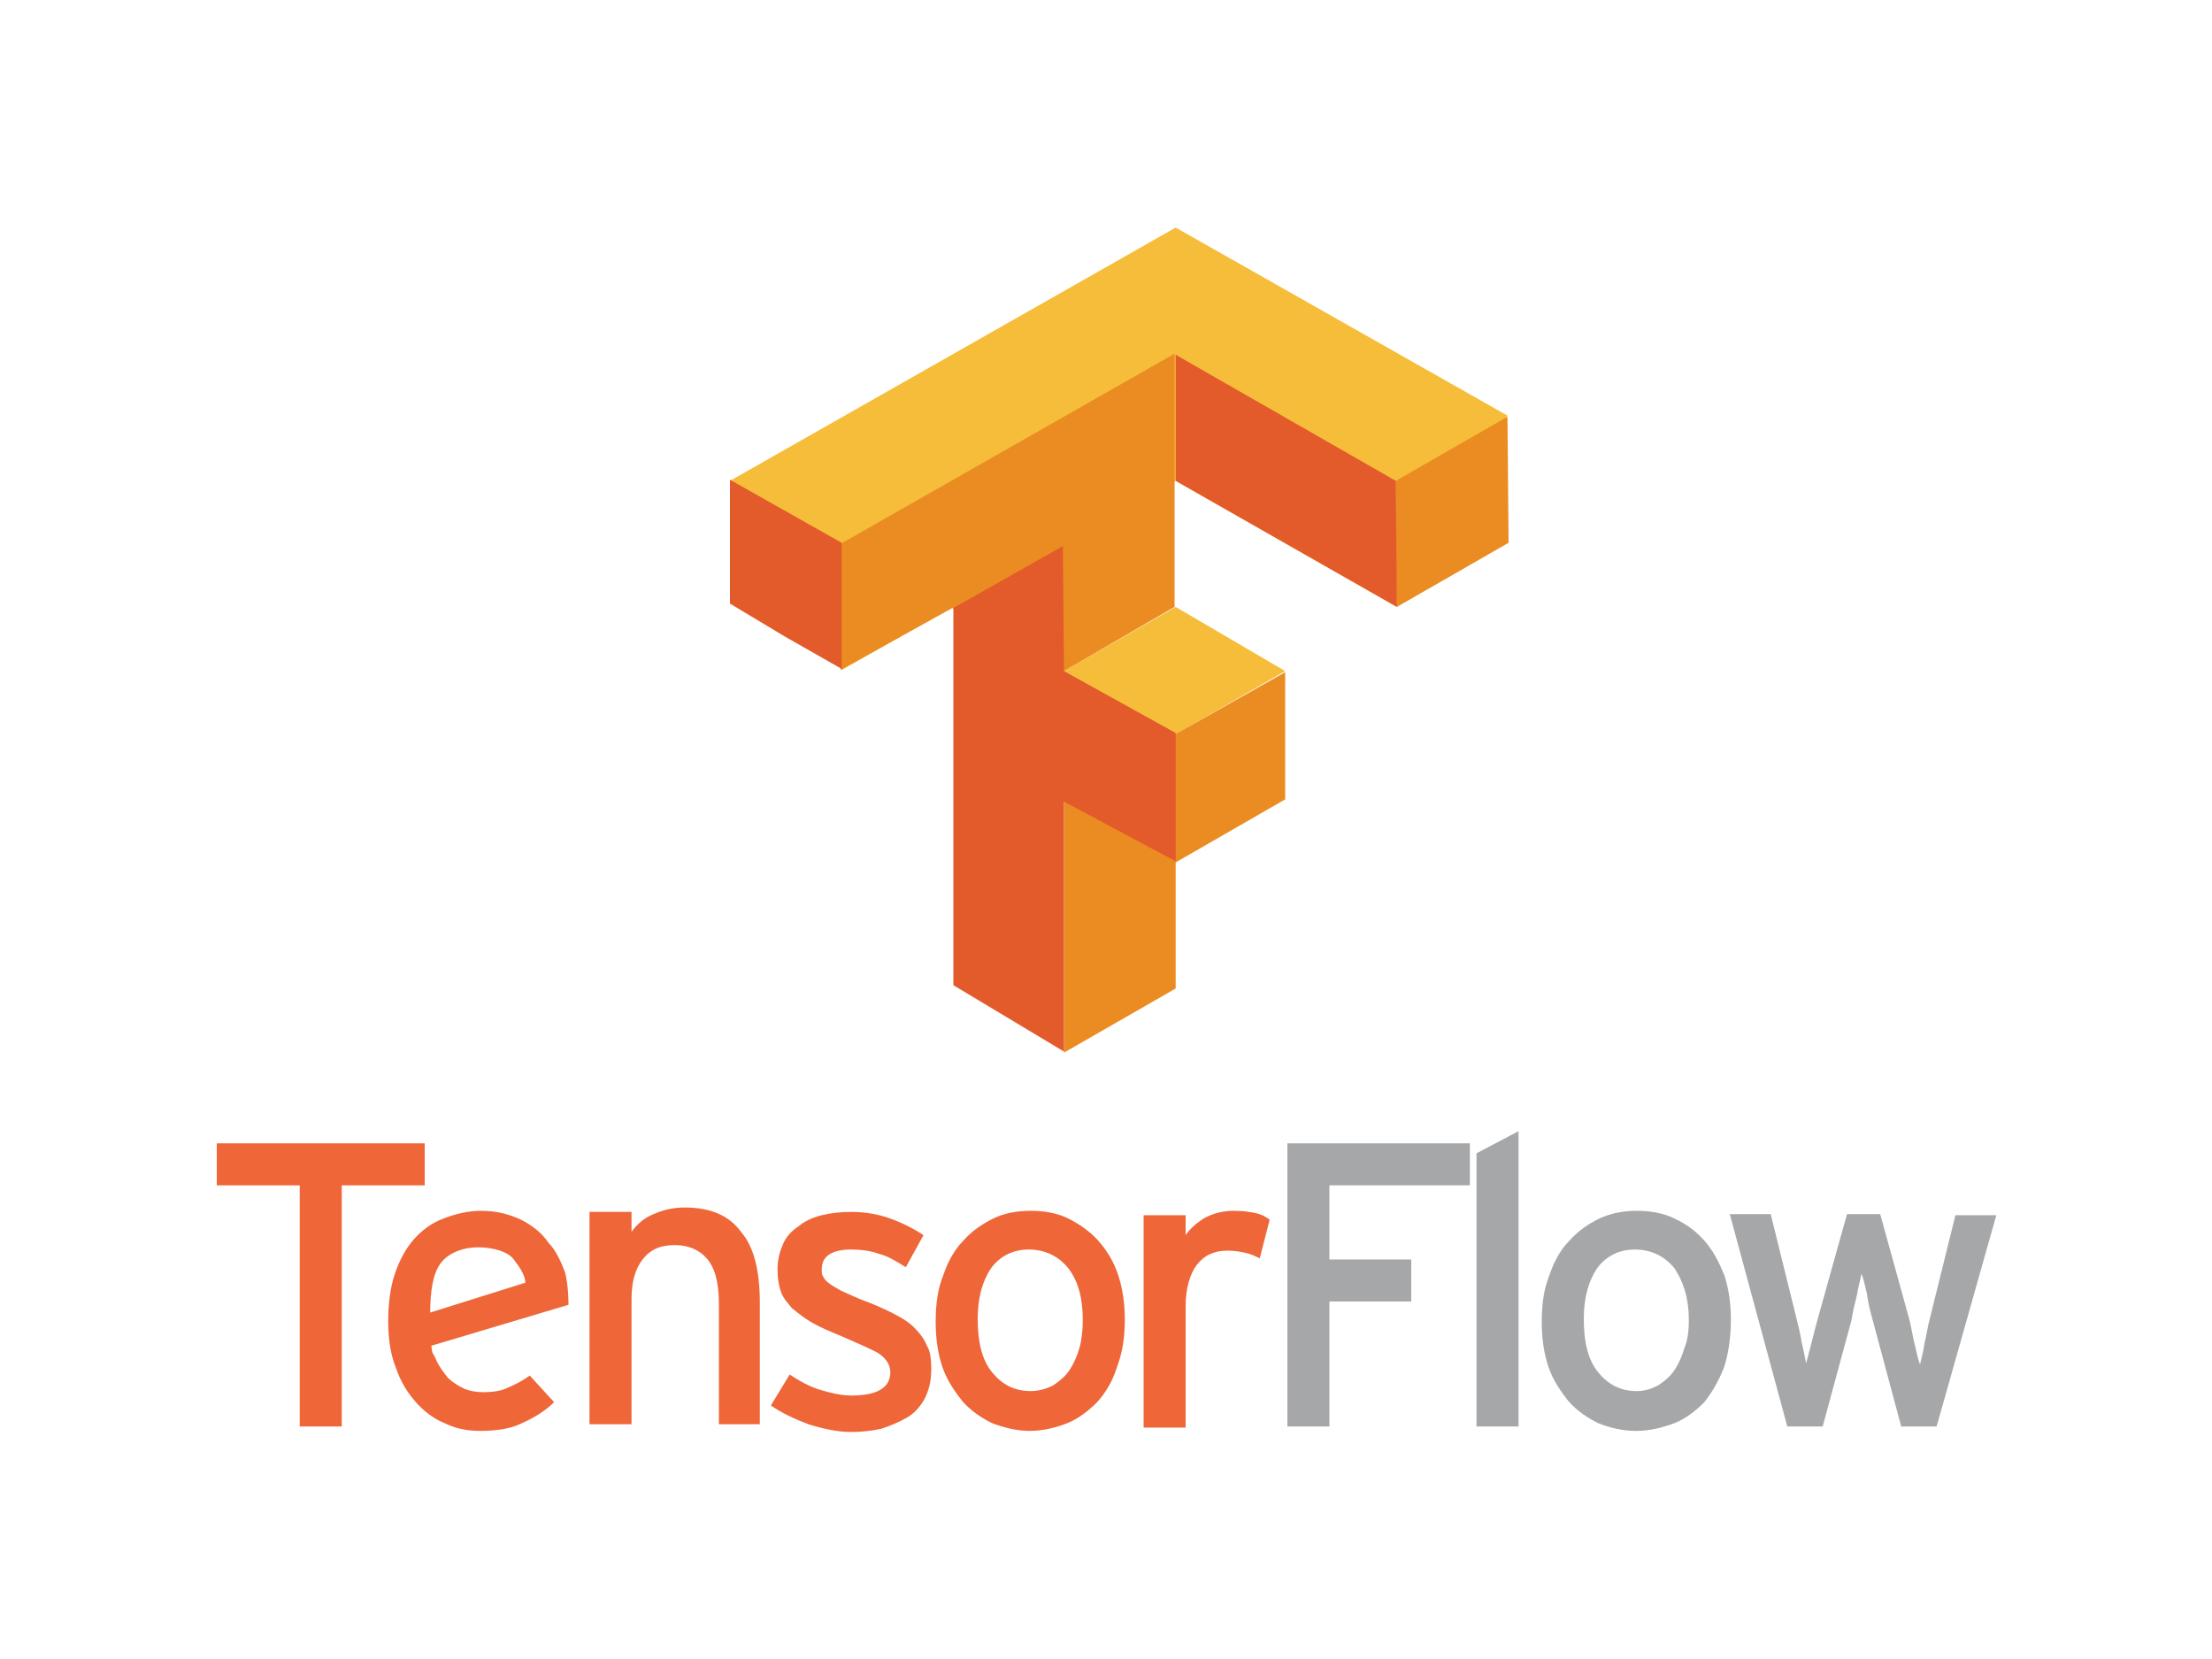 <?xml version="1.0" encoding="utf-8"?>
<!-- Generator: Adobe Illustrator 24.3.0, SVG Export Plug-In . SVG Version: 6.00 Build 0)  -->
<svg version="1.1" id="Layer_1" xmlns="http://www.w3.org/2000/svg" xmlns:xlink="http://www.w3.org/1999/xlink" x="0px" y="0px"
	 viewBox="0 0 200 150" style="enable-background:new 0 0 200 150;" xml:space="preserve">
<style type="text/css">
	.st0{fill:#F6BD3A;}
	.st1{fill:#EB8C23;}
	.st2{fill:#E35A2B;}
	.st3{fill:#EF6639;}
	.st4{fill:#A6A7A9;}
</style>
<g transform="translate(-77 -105.124)">
	<path class="st0" d="M173.2,165.8l10.1-5.8l9.9,5.8l-9.9,5.7l-10.1-5.6V165.8z"/>
	<path class="st0" d="M143,148.6l40.3-22.9l30,17l-10,17.3l-20-11.4l-30.2,17.1L143,148.6z"/>
	<path class="st1" d="M173.2,188.7v-11.4l9.9-5.7l10.1-5.7v11.5l-9.9,5.7v11.4l-10.1,5.8L173.2,188.7z M173.2,165.8l-10.1-5.7
		l-10.1,5.6v-11.4l30.2-17.2V160L173.2,165.8z M203.2,154.3v-5.7l10.1-5.8l0.1,11.4l-10.1,5.8L203.2,154.3z"/>
	<path class="st2" d="M163.2,194.2v-34.1l9.9-5.6l0.1,11.3l10.1,5.6V183l-10.1-5.4v22.6L163.2,194.2z M148,162.7l-5-3v-11.2
		l10.1,5.7v11.4L148,162.7z M183.3,148.6v-11.4l19.9,11.4l0.1,11.4L183.3,148.6z"/>
	<path class="st3" d="M107.9,212.3v21.8h-3.8v-21.8h-7.5v-3.8h18.8v3.8H107.9z"/>
	<path class="st3" d="M128.1,220.2c0.3,1.2,0.3,2.7,0.3,2.9l-12.4,3.7c0.1,0.9,0.1,0.5,0.4,1.2c0.3,0.7,0.7,1.2,1.1,1.7
		c0.4,0.4,0.9,0.7,1.5,1c0.5,0.2,1.1,0.3,1.7,0.3c0.8,0,1.6-0.1,2.2-0.4c0.7-0.3,1.3-0.6,2-1.1l2.2,2.4c-0.8,0.8-1.8,1.4-2.9,1.9
		c-1,0.5-2.3,0.7-3.8,0.7c-1.1,0-2.2-0.2-3.2-0.7c-1-0.4-1.9-1.1-2.6-1.9c-0.8-0.9-1.4-1.9-1.8-3.1c-0.5-1.2-0.7-2.7-0.7-4.2
		c0-1.7,0.2-3.1,0.6-4.3c0.4-1.2,1-2.3,1.7-3.1c0.7-0.8,1.6-1.5,2.7-1.9c1-0.4,2.2-0.7,3.4-0.7c1.4,0,2.5,0.3,3.6,0.8
		c1,0.5,1.9,1.2,2.5,2.1C127.2,218.1,127.7,219.1,128.1,220.2z M124.5,221.1c0-0.6-0.5-1.4-0.9-1.9c-0.3-0.5-0.8-0.8-1.4-1
		c-0.6-0.2-1.3-0.3-2-0.3c-1.3,0-2.7,0.5-3.4,1.5c-0.7,1-0.9,2.6-0.9,4.4L124.5,221.1z M142,233.9v-10.9c0-2-0.4-3.3-1.1-4.1
		c-0.7-0.8-1.7-1.2-2.9-1.2c-1.3,0-2.2,0.4-2.9,1.3c-0.7,0.9-1,2.1-1,3.6v11.3h-3.8v-19.2h3.8v1.8c0.5-0.7,1.2-1.3,2-1.6
		c0.9-0.4,1.8-0.6,2.8-0.6c2.3,0,4,0.7,5.1,2.2c1.2,1.4,1.7,3.6,1.7,6.4v11L142,233.9z M161.2,228.9c0,1.1-0.2,1.9-0.6,2.7
		c-0.4,0.7-0.9,1.3-1.6,1.7c-0.7,0.4-1.4,0.7-2.3,1c-0.9,0.2-1.8,0.3-2.7,0.3c-1.3,0-2.6-0.3-3.9-0.7c-1.3-0.5-2.4-1-3.4-1.7
		l1.7-2.8c0.9,0.6,1.8,1.1,2.8,1.4c1,0.3,1.9,0.5,2.8,0.5c2.3,0,3.5-0.7,3.5-2.1c0-0.7-0.4-1.3-1.2-1.8c-0.8-0.4-1.9-0.9-3.3-1.5
		c-1-0.4-1.9-0.8-2.6-1.2c-0.7-0.4-1.3-0.9-1.8-1.3c-0.4-0.5-0.8-0.9-1-1.5c-0.2-0.6-0.3-1.2-0.3-2c0-0.9,0.2-1.6,0.5-2.3
		c0.3-0.7,0.8-1.2,1.4-1.6c0.6-0.5,1.3-0.8,2.1-1c0.8-0.2,1.7-0.3,2.7-0.3c1.2,0,2.4,0.2,3.5,0.6c1.1,0.4,2.1,0.9,3,1.5l-1.6,2.9
		c-0.8-0.5-1.6-1-2.4-1.2c-0.8-0.3-1.7-0.4-2.6-0.4c-0.9,0-1.6,0.2-2,0.5c-0.4,0.3-0.6,0.7-0.6,1.3c0,0.2,0,0.5,0.1,0.6
		c0.1,0.2,0.3,0.5,0.5,0.6c0.2,0.2,0.6,0.4,1.1,0.7c0.4,0.2,1.1,0.5,1.8,0.8c1.1,0.4,2,0.8,2.8,1.2c0.8,0.4,1.5,0.8,2,1.3
		c0.5,0.5,1,1.1,1.2,1.7C161.1,227.2,161.2,228,161.2,228.9L161.2,228.9z M178.7,224.4c0,1.6-0.2,3-0.7,4.3c-0.4,1.3-1,2.3-1.8,3.2
		c-0.8,0.8-1.7,1.5-2.7,1.9c-1,0.4-2.2,0.7-3.4,0.7c-1.2,0-2.3-0.3-3.4-0.7c-1-0.5-1.9-1.1-2.7-2c-0.7-0.9-1.4-1.9-1.8-3.1
		c-0.4-1.2-0.6-2.5-0.6-4.1c0-1.6,0.2-3,0.7-4.2c0.4-1.2,1-2.3,1.8-3.1c0.8-0.9,1.7-1.5,2.7-2c1-0.5,2.2-0.7,3.4-0.7
		c1.2,0,2.4,0.2,3.4,0.7c1,0.5,2,1.2,2.7,2c0.8,0.9,1.4,1.9,1.8,3.1C178.5,221.6,178.7,223,178.7,224.4L178.7,224.4z M174.9,224.5
		c0-2-0.4-3.5-1.3-4.7c-0.9-1.1-2.1-1.7-3.6-1.7c-1.4,0-2.6,0.6-3.4,1.7c-0.8,1.2-1.2,2.7-1.2,4.6c0,2.1,0.4,3.7,1.3,4.8
		c0.9,1.1,2,1.7,3.5,1.7c0.7,0,1.4-0.2,2-0.5c0.6-0.4,1.1-0.8,1.5-1.4c0.4-0.6,0.7-1.3,0.9-2C174.8,226.3,174.9,225.4,174.9,224.5z
		 M190.9,218.9c-0.4-0.2-0.8-0.4-1.3-0.5c-0.4-0.1-1-0.2-1.6-0.2c-1.2,0-2.1,0.4-2.8,1.3c-0.6,0.8-1,2.1-1,3.7v11h-3.8v-19.2h3.8
		v1.8c0.4-0.6,1.1-1.2,1.8-1.6c0.8-0.4,1.6-0.6,2.6-0.6c0.8,0,1.4,0.1,1.9,0.2c0.5,0.1,0.9,0.3,1.3,0.6L190.9,218.9z"/>
	<path class="st4" d="M197.2,212.3v6.7h7.4v3.8h-7.4v11.3h-3.8v-25.6h16.5v3.8L197.2,212.3z M210.5,234.1v-24.7l3.8-2v26.7
		L210.5,234.1L210.5,234.1z M233.5,224.4c0,1.6-0.2,3-0.6,4.3c-0.5,1.3-1.1,2.3-1.8,3.2c-0.8,0.8-1.7,1.5-2.7,1.9
		c-1.1,0.4-2.2,0.7-3.5,0.7c-1.2,0-2.4-0.3-3.4-0.7c-1-0.5-1.9-1.1-2.7-2c-0.7-0.9-1.4-1.9-1.8-3.1c-0.4-1.2-0.6-2.5-0.6-4.1
		c0-1.6,0.2-3,0.7-4.2c0.4-1.2,1-2.3,1.8-3.1c0.8-0.9,1.7-1.5,2.7-2c1.1-0.5,2.2-0.7,3.4-0.7c1.2,0,2.4,0.2,3.4,0.7
		c1.1,0.5,2,1.2,2.7,2c0.8,0.9,1.3,1.9,1.8,3.1C233.3,221.6,233.5,223,233.5,224.4L233.5,224.4z M229.7,224.5c0-2-0.5-3.5-1.3-4.7
		c-0.9-1.1-2.1-1.7-3.6-1.7c-1.4,0-2.6,0.6-3.4,1.7c-0.8,1.2-1.2,2.7-1.2,4.6c0,2.1,0.4,3.7,1.3,4.8c0.9,1.1,2,1.7,3.5,1.7
		c0.7,0,1.3-0.2,1.9-0.5c0.6-0.4,1.1-0.8,1.5-1.4c0.4-0.6,0.7-1.3,0.9-2C229.6,226.3,229.7,225.4,229.7,224.5z M252.1,234.1h-3.2
		l-2.6-9.7c-0.2-0.7-0.4-1.5-0.5-2.3c-0.2-0.8-0.3-1.4-0.5-1.8c-0.1,0.6-0.3,1.2-0.4,1.9c-0.2,0.8-0.4,1.6-0.5,2.3l-2.6,9.6h-3.2
		l-5.2-19.2h3.7l2.3,9.3c0.2,0.8,0.4,1.6,0.5,2.3c0.2,0.8,0.3,1.4,0.4,1.9l0.5-1.9c0.2-0.8,0.4-1.6,0.6-2.3l2.6-9.3h3l2.6,9.4
		c0.2,0.7,0.3,1.5,0.5,2.3c0.2,0.8,0.3,1.4,0.5,1.9c0.1-0.5,0.3-1.1,0.4-1.9c0.2-0.8,0.3-1.6,0.5-2.3l2.3-9.3h3.7L252.1,234.1z"/>
</g>
</svg>
